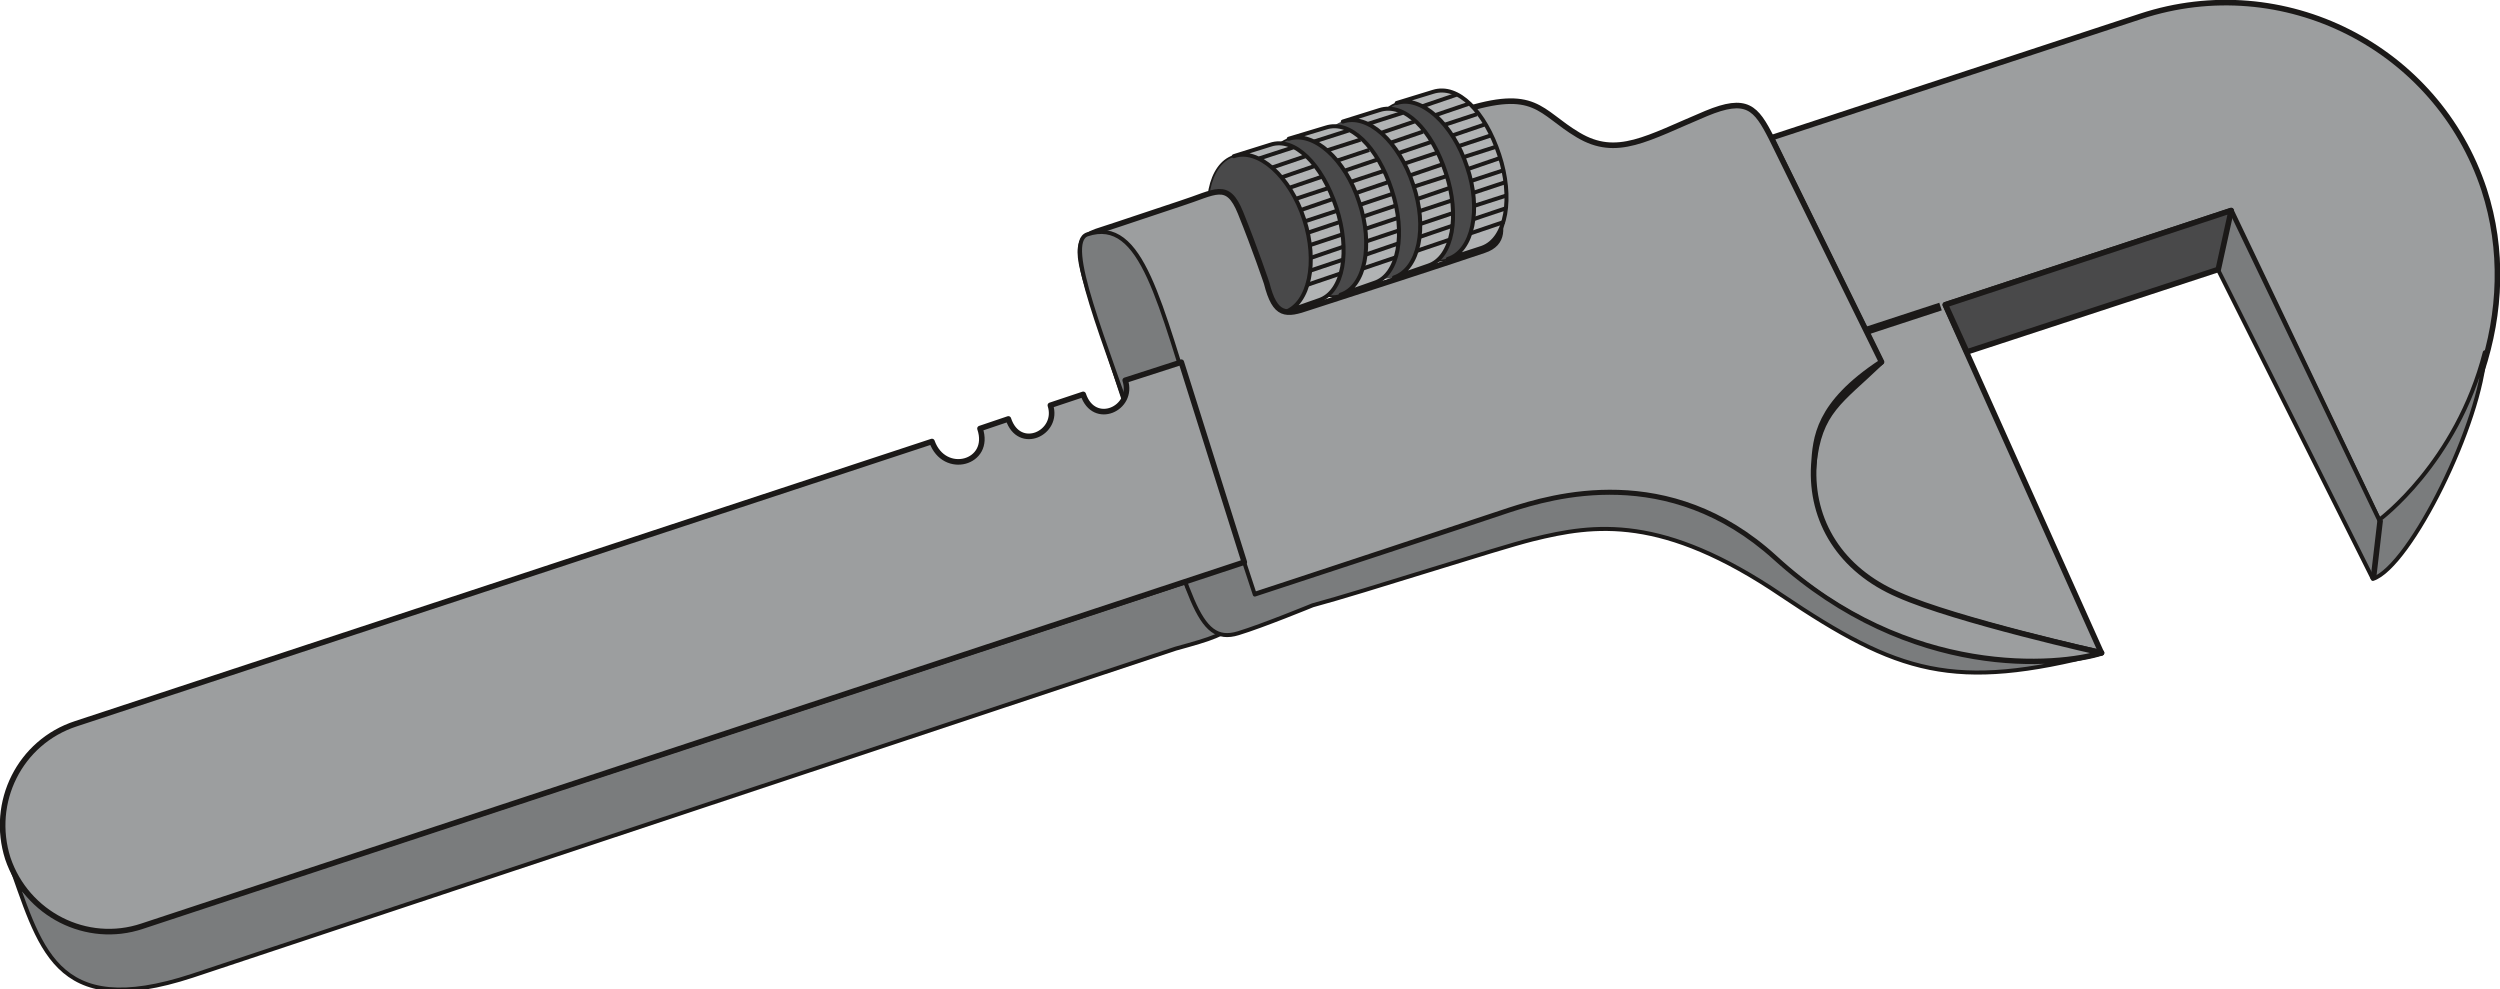 <svg xmlns="http://www.w3.org/2000/svg" xml:space="preserve" width="422.891" height="167.32" fill-rule="evenodd" stroke-linejoin="round" stroke-width="28.222" preserveAspectRatio="xMidYMid" version="1.2" viewBox="0 0 11189 4427"><defs class="ClipPathGroup"><clipPath id="a" clipPathUnits="userSpaceOnUse"><path d="M0 0h11189v4427H0z"/></clipPath></defs><g class="SlideGroup"><g class="Slide" clip-path="url(#a)"><g class="Page"><g class="com.sun.star.drawing.ClosedBezierShape"><path fill="none" d="M6130 452h473v720h-473z" class="BoundingBox"/><path fill="#49494A" d="M6480 1160c113-35 151-222 87-412-63-194-206-320-315-286-113 39-150 225-88 415 64 195 207 322 316 283Z"/><path fill="none" stroke="#1B1918" stroke-linejoin="miter" stroke-width="8" d="M6480 1160c113-35 151-222 87-412-63-194-206-320-315-286-113 39-150 225-88 415 64 195 207 322 316 283Z"/></g><g class="com.sun.star.drawing.ClosedBezierShape"><path fill="none" d="M5895 537h462v712h-462z" class="BoundingBox"/><path fill="#49494A" d="M6239 1241c111-38 150-224 86-415-63-194-204-320-316-283-109 36-146 222-84 415 61 192 204 319 314 283Z"/></g><g class="com.sun.star.drawing.ClosedBezierShape"><path fill="none" d="M6007 477h507v775h-507z" class="BoundingBox"/><path fill="#B1B3B4" d="M6010 544c111-38 252 89 315 283 65 191 26 377-86 415l153-53c110-36 143-225 79-415-63-194-186-318-298-281l-163 51Z"/><path fill="none" stroke="#1B1918" stroke-linejoin="miter" stroke-width="18" d="M6010 544c111-38 252 89 315 283 65 191 26 377-86 415l153-53c110-36 143-225 79-415-63-194-186-318-298-281l-163 51Z"/></g><g class="com.sun.star.drawing.ClosedBezierShape"><path fill="none" d="M5650 612h470v719h-470z" class="BoundingBox"/><path fill="#49494A" d="M6000 1320c109-36 148-222 84-416-63-194-204-317-316-282-109 35-146 222-84 415 64 191 204 318 316 283Z"/><path fill="none" stroke="#1B1918" stroke-linejoin="miter" stroke-width="8" d="M6000 1320c109-36 148-222 84-416-63-194-204-317-316-282-109 35-146 222-84 415 64 191 204 318 316 283Z"/></g><g class="com.sun.star.drawing.ClosedBezierShape"><path fill="none" d="M5765 556h507v773h-507z" class="BoundingBox"/><path fill="#B1B3B4" d="M5768 621c111-35 252 89 315 283 65 193 26 380-83 415l151-53c109-35 142-222 78-415-63-194-186-315-295-280l-166 50Z"/><path fill="none" stroke="#1B1918" stroke-linejoin="miter" stroke-width="18" d="M5768 621c111-35 252 89 315 283 65 193 26 380-83 415l151-53c109-35 142-222 78-415-63-194-186-315-295-280l-166 50Z"/></g><g class="com.sun.star.drawing.ClosedBezierShape"><path fill="none" d="M5401 688h470v720h-470z" class="BoundingBox"/><path fill="#49494A" d="M5751 1396c109-38 147-224 86-415-63-194-206-320-315-283-112 36-149 222-87 415 64 192 207 319 316 283Z"/><path fill="none" stroke="#1B1918" stroke-linejoin="miter" stroke-width="8" d="M5751 1396c109-38 147-224 86-415-63-194-206-320-315-283-112 36-149 222-87 415 64 192 207 319 316 283Z"/></g><g class="com.sun.star.drawing.ClosedBezierShape"><path fill="none" d="M5519 631h505v776h-505z" class="BoundingBox"/><path fill="#B1B3B4" d="M5522 699c109-38 252 89 315 283 62 191 23 377-86 415l151-53c112-36 142-222 79-415-64-194-187-318-296-281l-163 51Z"/><path fill="none" stroke="#1B1918" stroke-linejoin="miter" stroke-width="18" d="M5522 699c109-38 252 89 315 283 62 191 23 377-86 415l151-53c112-36 142-222 79-415-64-194-187-318-296-281l-163 51Z"/></g><g class="com.sun.star.drawing.ClosedBezierShape"><path fill="none" d="M7909-1h3283v2942H7909z" class="BoundingBox"/><path fill="#9C9E9F" d="M10655 2348c412-369 638-961 463-1499-211-639-899-986-1537-776L7927 617l492 1004c-185 178-277 218-302 460-25 250 130 481 340 572 272 120 948 269 948 269l-699-1558 1279-421 670 1405Z"/><path fill="none" stroke="#1B1918" stroke-linejoin="miter" stroke-width="25" d="M10655 2348c412-369 638-961 463-1499-211-639-899-986-1537-776L7927 617l492 1004c-185 178-277 218-302 460-25 250 130 481 340 572 272 120 948 269 948 269l-699-1558 1279-421 670 1405Z"/></g><g class="com.sun.star.drawing.ClosedBezierShape"><path fill="none" d="M9914 914h1217v1690H9914z" class="BoundingBox"/><path fill="#7A7C7D" d="m9924 1201 696 1390c168-56 488-706 501-1014-127 496-473 750-473 750L9984 942l-60 259Z"/><path fill="none" stroke="#1B1918" stroke-linejoin="miter" stroke-width="18" d="m9924 1201 696 1390c168-56 488-706 501-1014-127 496-473 750-473 750L9984 942l-60 259Z"/></g><g class="com.sun.star.drawing.PolyPolygonShape"><path fill="none" d="M8689 923h1315v669H8689z" class="BoundingBox"/><path fill="#49494A" d="m8707 1364 96 211 1125-369 58-264-1279 422Z"/><path fill="none" stroke="#1B1918" stroke-linejoin="miter" stroke-width="25" d="m8707 1364 96 211 1125-369 58-264-1279 422Z"/></g><g fill="none" class="com.sun.star.drawing.LineShape"><path d="M6121 496h160v68h-160z" class="BoundingBox"/><path stroke="#1B1918" stroke-linejoin="miter" stroke-width="18" d="m6124 554 153-49"/></g><g fill="none" class="com.sun.star.drawing.LineShape"><path d="M6174 535h160v71h-160z" class="BoundingBox"/><path stroke="#1B1918" stroke-linejoin="miter" stroke-width="18" d="m6177 596 153-52"/></g><g fill="none" class="com.sun.star.drawing.LineShape"><path d="M6223 580h150v68h-150z" class="BoundingBox"/><path stroke="#1B1918" stroke-linejoin="miter" stroke-width="18" d="m6226 638 143-49"/></g><g fill="none" class="com.sun.star.drawing.LineShape"><path d="M6250 626h160v71h-160z" class="BoundingBox"/><path stroke="#1B1918" stroke-linejoin="miter" stroke-width="18" d="m6253 687 153-52"/></g><g fill="none" class="com.sun.star.drawing.LineShape"><path d="M6283 674h155v68h-155z" class="BoundingBox"/><path stroke="#1B1918" stroke-linejoin="miter" stroke-width="18" d="m6286 732 148-49"/></g><g fill="none" class="com.sun.star.drawing.LineShape"><path d="M6304 725h160v71h-160z" class="BoundingBox"/><path stroke="#1B1918" stroke-linejoin="miter" stroke-width="18" d="m6307 786 153-52"/></g><g fill="none" class="com.sun.star.drawing.LineShape"><path d="M6329 778h153v66h-153z" class="BoundingBox"/><path stroke="#1B1918" stroke-linejoin="miter" stroke-width="18" d="m6332 834 146-47"/></g><g fill="none" class="com.sun.star.drawing.LineShape"><path d="M6342 832h150v68h-150z" class="BoundingBox"/><path stroke="#1B1918" stroke-linejoin="miter" stroke-width="18" d="m6345 890 143-49"/></g><g fill="none" class="com.sun.star.drawing.LineShape"><path d="M6347 888h155v68h-155z" class="BoundingBox"/><path stroke="#1B1918" stroke-linejoin="miter" stroke-width="18" d="m6350 946 148-49"/></g><g fill="none" class="com.sun.star.drawing.LineShape"><path d="M6355 944h153v68h-153z" class="BoundingBox"/><path stroke="#1B1918" stroke-linejoin="miter" stroke-width="18" d="m6358 1002 146-49"/></g><g fill="none" class="com.sun.star.drawing.LineShape"><path d="M6352 1002h150v68h-150z" class="BoundingBox"/><path stroke="#1B1918" stroke-linejoin="miter" stroke-width="18" d="m6355 1060 143-49"/></g><g fill="none" class="com.sun.star.drawing.LineShape"><path d="M6334 1063h160v71h-160z" class="BoundingBox"/><path stroke="#1B1918" stroke-linejoin="miter" stroke-width="18" d="m6337 1124 153-52"/></g><g fill="none" class="com.sun.star.drawing.LineShape"><path d="M5880 575h160v68h-160z" class="BoundingBox"/><path stroke="#1B1918" stroke-linejoin="miter" stroke-width="18" d="m5883 633 153-49"/></g><g fill="none" class="com.sun.star.drawing.LineShape"><path d="M5933 616h160v68h-160z" class="BoundingBox"/><path stroke="#1B1918" stroke-linejoin="miter" stroke-width="18" d="m5936 674 153-49"/></g><g fill="none" class="com.sun.star.drawing.LineShape"><path d="M5984 662h148v66h-148z" class="BoundingBox"/><path stroke="#1B1918" stroke-linejoin="miter" stroke-width="18" d="m5987 718 141-47"/></g><g fill="none" class="com.sun.star.drawing.LineShape"><path d="M6009 705h160v71h-160z" class="BoundingBox"/><path stroke="#1B1918" stroke-linejoin="miter" stroke-width="18" d="m6012 766 153-52"/></g><g fill="none" class="com.sun.star.drawing.LineShape"><path d="M6042 756h155v68h-155z" class="BoundingBox"/><path stroke="#1B1918" stroke-linejoin="miter" stroke-width="18" d="m6045 814 148-49"/></g><g fill="none" class="com.sun.star.drawing.LineShape"><path d="M6063 804h160v71h-160z" class="BoundingBox"/><path stroke="#1B1918" stroke-linejoin="miter" stroke-width="18" d="m6066 865 153-52"/></g><g fill="none" class="com.sun.star.drawing.LineShape"><path d="M6088 857h153v68h-153z" class="BoundingBox"/><path stroke="#1B1918" stroke-linejoin="miter" stroke-width="18" d="m6091 915 146-49"/></g><g fill="none" class="com.sun.star.drawing.LineShape"><path d="M6101 910h153v68h-153z" class="BoundingBox"/><path stroke="#1B1918" stroke-linejoin="miter" stroke-width="18" d="m6104 968 146-49"/></g><g fill="none" class="com.sun.star.drawing.LineShape"><path d="M6108 966h153v68h-153z" class="BoundingBox"/><path stroke="#1B1918" stroke-linejoin="miter" stroke-width="18" d="m6111 1024 146-49"/></g><g fill="none" class="com.sun.star.drawing.LineShape"><path d="M6113 1022h153v68h-153z" class="BoundingBox"/><path stroke="#1B1918" stroke-linejoin="miter" stroke-width="18" d="m6116 1080 146-49"/></g><g fill="none" class="com.sun.star.drawing.LineShape"><path d="M6111 1081h150v68h-150z" class="BoundingBox"/><path stroke="#1B1918" stroke-linejoin="miter" stroke-width="18" d="m6114 1139 143-49"/></g><g fill="none" class="com.sun.star.drawing.LineShape"><path d="M6093 1142h160v71h-160z" class="BoundingBox"/><path stroke="#1B1918" stroke-linejoin="miter" stroke-width="18" d="m6096 1203 153-52"/></g><g fill="none" class="com.sun.star.drawing.LineShape"><path d="M5633 651h158v68h-158z" class="BoundingBox"/><path stroke="#1B1918" stroke-linejoin="miter" stroke-width="18" d="m5636 709 151-49"/></g><g fill="none" class="com.sun.star.drawing.LineShape"><path d="M5687 690h160v71h-160z" class="BoundingBox"/><path stroke="#1B1918" stroke-linejoin="miter" stroke-width="18" d="m5690 751 153-52"/></g><g fill="none" class="com.sun.star.drawing.LineShape"><path d="M5735 735h150v68h-150z" class="BoundingBox"/><path stroke="#1B1918" stroke-linejoin="miter" stroke-width="18" d="m5738 793 143-49"/></g><g fill="none" class="com.sun.star.drawing.LineShape"><path d="M5763 781h160v71h-160z" class="BoundingBox"/><path stroke="#1B1918" stroke-linejoin="miter" stroke-width="18" d="m5766 842 153-52"/></g><g fill="none" class="com.sun.star.drawing.LineShape"><path d="M5796 832h155v68h-155z" class="BoundingBox"/><path stroke="#1B1918" stroke-linejoin="miter" stroke-width="18" d="m5799 890 148-49"/></g><g fill="none" class="com.sun.star.drawing.LineShape"><path d="M5816 880h158v71h-158z" class="BoundingBox"/><path stroke="#1B1918" stroke-linejoin="miter" stroke-width="18" d="m5819 941 151-52"/></g><g fill="none" class="com.sun.star.drawing.LineShape"><path d="M5842 933h150v66h-150z" class="BoundingBox"/><path stroke="#1B1918" stroke-linejoin="miter" stroke-width="18" d="m5845 989 143-47"/></g><g fill="none" class="com.sun.star.drawing.LineShape"><path d="M5849 984h153v68h-153z" class="BoundingBox"/><path stroke="#1B1918" stroke-linejoin="miter" stroke-width="18" d="m5852 1042 146-49"/></g><g fill="none" class="com.sun.star.drawing.LineShape"><path d="M5857 1040h155v68h-155z" class="BoundingBox"/><path stroke="#1B1918" stroke-linejoin="miter" stroke-width="18" d="m5860 1098 148-49"/></g><g fill="none" class="com.sun.star.drawing.LineShape"><path d="M5864 1096h150v68h-150z" class="BoundingBox"/><path stroke="#1B1918" stroke-linejoin="miter" stroke-width="18" d="m5867 1154 143-49"/></g><g fill="none" class="com.sun.star.drawing.LineShape"><path d="M5859 1154h153v68h-153z" class="BoundingBox"/><path stroke="#1B1918" stroke-linejoin="miter" stroke-width="18" d="m5862 1212 146-49"/></g><g fill="none" class="com.sun.star.drawing.LineShape"><path d="M5844 1215h160v71h-160z" class="BoundingBox"/><path stroke="#1B1918" stroke-linejoin="miter" stroke-width="18" d="m5847 1276 153-52"/></g><g fill="none" class="com.sun.star.drawing.LineShape"><path d="M8343 1354h349v147h-349z" class="BoundingBox"/><path stroke="#1B1918" stroke-linejoin="miter" stroke-width="36" d="m8349 1482 336-110"/></g><g class="com.sun.star.drawing.ClosedBezierShape"><path fill="none" d="M27 2556h5492v1884H27z" class="BoundingBox"/><path fill="#7A7C7D" d="M5262 2903 861 4367c-627 206-681-135-825-526l48 119c119 135 317 262 543 188l4793-1580c114 246 167 246-158 335Z"/><path fill="none" stroke="#1B1918" stroke-linejoin="miter" stroke-width="18" d="M5262 2903 861 4367c-627 206-681-135-825-526l48 119c119 135 317 262 543 188l4793-1580c114 246 167 246-158 335Z"/></g><g class="com.sun.star.drawing.ClosedBezierShape"><path fill="none" d="M4822 440h4633v2535H4822z" class="BoundingBox"/><path fill="#9C9E9F" d="M5669 1267c38 150 86 145 190 109 104-33 689-223 783-256 93-31 81-107 55-181-22-73-111-340-157-442 335-108 348 3 523 107 174 104 308 15 573-96 183-76 223-26 292 109l493 1003c-288 189-295 341-303 461-15 251 120 470 379 581 259 115 909 260 909 260-188 60-866 124-1463-425-475-434-997-274-1187-213-198 66-1003 333-1191 394-150 48-186 152-305-204-117-355-216-647-325-984-111-335-142-414-28-454 157-51 221-74 376-125 157-50 210-104 269 41 66 163 117 315 117 315Z"/><path fill="none" stroke="#1B1918" stroke-linejoin="miter" stroke-width="25" d="M5669 1267c38 150 86 145 190 109 104-33 689-223 783-256 93-31 81-107 55-181-22-73-111-340-157-442 335-108 348 3 523 107 174 104 308 15 573-96 183-76 223-26 292 109l493 1003c-288 189-295 341-303 461-15 251 120 470 379 581 259 115 909 260 909 260-188 60-866 124-1463-425-475-434-997-274-1187-213-198 66-1003 333-1191 394-150 48-186 152-305-204-117-355-216-647-325-984-111-335-142-414-28-454 157-51 221-74 376-125 157-50 210-104 269 41 66 163 117 315 117 315Z"/></g><g class="com.sun.star.drawing.ClosedBezierShape"><path fill="none" d="M4825 1028h4587v1993H4825z" class="BoundingBox"/><path fill="#7A7C7D" d="M9407 2923c-188 61-851 129-1464-426-477-431-996-274-1186-213-188 64-964 319-1141 377l-252-766c-175-531-249-929-498-846-108 38 76 470 244 963 216 641 244 880 432 822 109-33 333-125 333-125 234-63 824-255 984-295 279-69 581-112 1115 250 521 350 770 431 1433 259Z"/><path fill="none" stroke="#1B1918" stroke-linejoin="miter" stroke-width="18" d="M9407 2923c-188 61-851 129-1464-426-477-431-996-274-1186-213-188 64-964 319-1141 377l-252-766c-175-531-249-929-498-846-108 38 76 470 244 963 216 641 244 880 432 822 109-33 333-125 333-125 234-63 824-255 984-295 279-69 581-112 1115 250 521 350 770 431 1433 259Z"/></g><g class="com.sun.star.drawing.ClosedBezierShape"><path fill="none" d="M-1 1605h5587v2579H-1z" class="BoundingBox"/><path fill="#9C9E9F" d="M637 4145c-249 84-518-54-602-303-80-251 53-521 305-603l3831-1263c55 155 268 97 215-58l127-43c48 147 228 63 188-61l147-49c48 145 229 64 188-63l251-81 282 895L637 4145Z"/><path fill="none" stroke="#1B1918" stroke-linejoin="miter" stroke-width="25" d="M637 4145c-249 84-518-54-602-303-80-251 53-521 305-603l3831-1263c55 155 268 97 215-58l127-43c48 147 228 63 188-61l147-49c48 145 229 64 188-63l251-81 282 895L637 4145Z"/></g><g class="com.sun.star.drawing.ClosedBezierShape"><path fill="none" d="M6248 396h505v773h-505z" class="BoundingBox"/><path fill="#B1B3B4" d="M6251 461c109-35 252 92 315 286 65 190 26 377-86 412l153-50c110-39 140-225 77-416-64-194-184-317-296-282l-163 50Z"/><path fill="none" stroke="#1B1918" stroke-linejoin="miter" stroke-width="18" d="M6251 461c109-35 252 92 315 286 65 190 26 377-86 412l153-50c110-39 140-225 77-416-64-194-184-317-296-282l-163 50Z"/></g><g fill="none" class="com.sun.star.drawing.LineShape"><path d="M6362 415h160v71h-160z" class="BoundingBox"/><path stroke="#1B1918" stroke-linejoin="miter" stroke-width="18" d="m6365 476 153-52"/></g><g fill="none" class="com.sun.star.drawing.LineShape"><path d="M6416 456h160v71h-160z" class="BoundingBox"/><path stroke="#1B1918" stroke-linejoin="miter" stroke-width="18" d="m6419 517 153-52"/></g><g fill="none" class="com.sun.star.drawing.LineShape"><path d="M6464 502h150v66h-150z" class="BoundingBox"/><path stroke="#1B1918" stroke-linejoin="miter" stroke-width="18" d="m6467 558 143-47"/></g><g fill="none" class="com.sun.star.drawing.LineShape"><path d="M6492 547h160v71h-160z" class="BoundingBox"/><path stroke="#1B1918" stroke-linejoin="miter" stroke-width="18" d="m6495 608 153-52"/></g><g fill="none" class="com.sun.star.drawing.LineShape"><path d="M6525 596h155v68h-155z" class="BoundingBox"/><path stroke="#1B1918" stroke-linejoin="miter" stroke-width="18" d="m6528 654 148-49"/></g><g fill="none" class="com.sun.star.drawing.LineShape"><path d="M6545 646h160v68h-160z" class="BoundingBox"/><path stroke="#1B1918" stroke-linejoin="miter" stroke-width="18" d="m6548 704 153-49"/></g><g fill="none" class="com.sun.star.drawing.LineShape"><path d="M6571 697h150v68h-150z" class="BoundingBox"/><path stroke="#1B1918" stroke-linejoin="miter" stroke-width="18" d="m6574 755 143-49"/></g><g fill="none" class="com.sun.star.drawing.LineShape"><path d="M6583 753h150v66h-150z" class="BoundingBox"/><path stroke="#1B1918" stroke-linejoin="miter" stroke-width="18" d="m6586 809 143-47"/></g><g fill="none" class="com.sun.star.drawing.LineShape"><path d="M6588 806h155v68h-155z" class="BoundingBox"/><path stroke="#1B1918" stroke-linejoin="miter" stroke-width="18" d="m6591 864 148-49"/></g><g fill="none" class="com.sun.star.drawing.LineShape"><path d="M6596 865h153v66h-153z" class="BoundingBox"/><path stroke="#1B1918" stroke-linejoin="miter" stroke-width="18" d="m6599 921 146-47"/></g><g fill="none" class="com.sun.star.drawing.LineShape"><path d="M6591 923h153v68h-153z" class="BoundingBox"/><path stroke="#1B1918" stroke-linejoin="miter" stroke-width="18" d="m6594 981 146-49"/></g><g fill="none" class="com.sun.star.drawing.LineShape"><path d="M6576 984h160v71h-160z" class="BoundingBox"/><path stroke="#1B1918" stroke-linejoin="miter" stroke-width="18" d="m6579 1045 153-52"/></g><g fill="none" class="com.sun.star.drawing.LineShape"><path d="M10609 2325h58v270h-58z" class="BoundingBox"/><path stroke="#1B1918" stroke-linejoin="miter" stroke-width="25" d="m10653 2327-31 265"/></g></g></g></g></svg>

